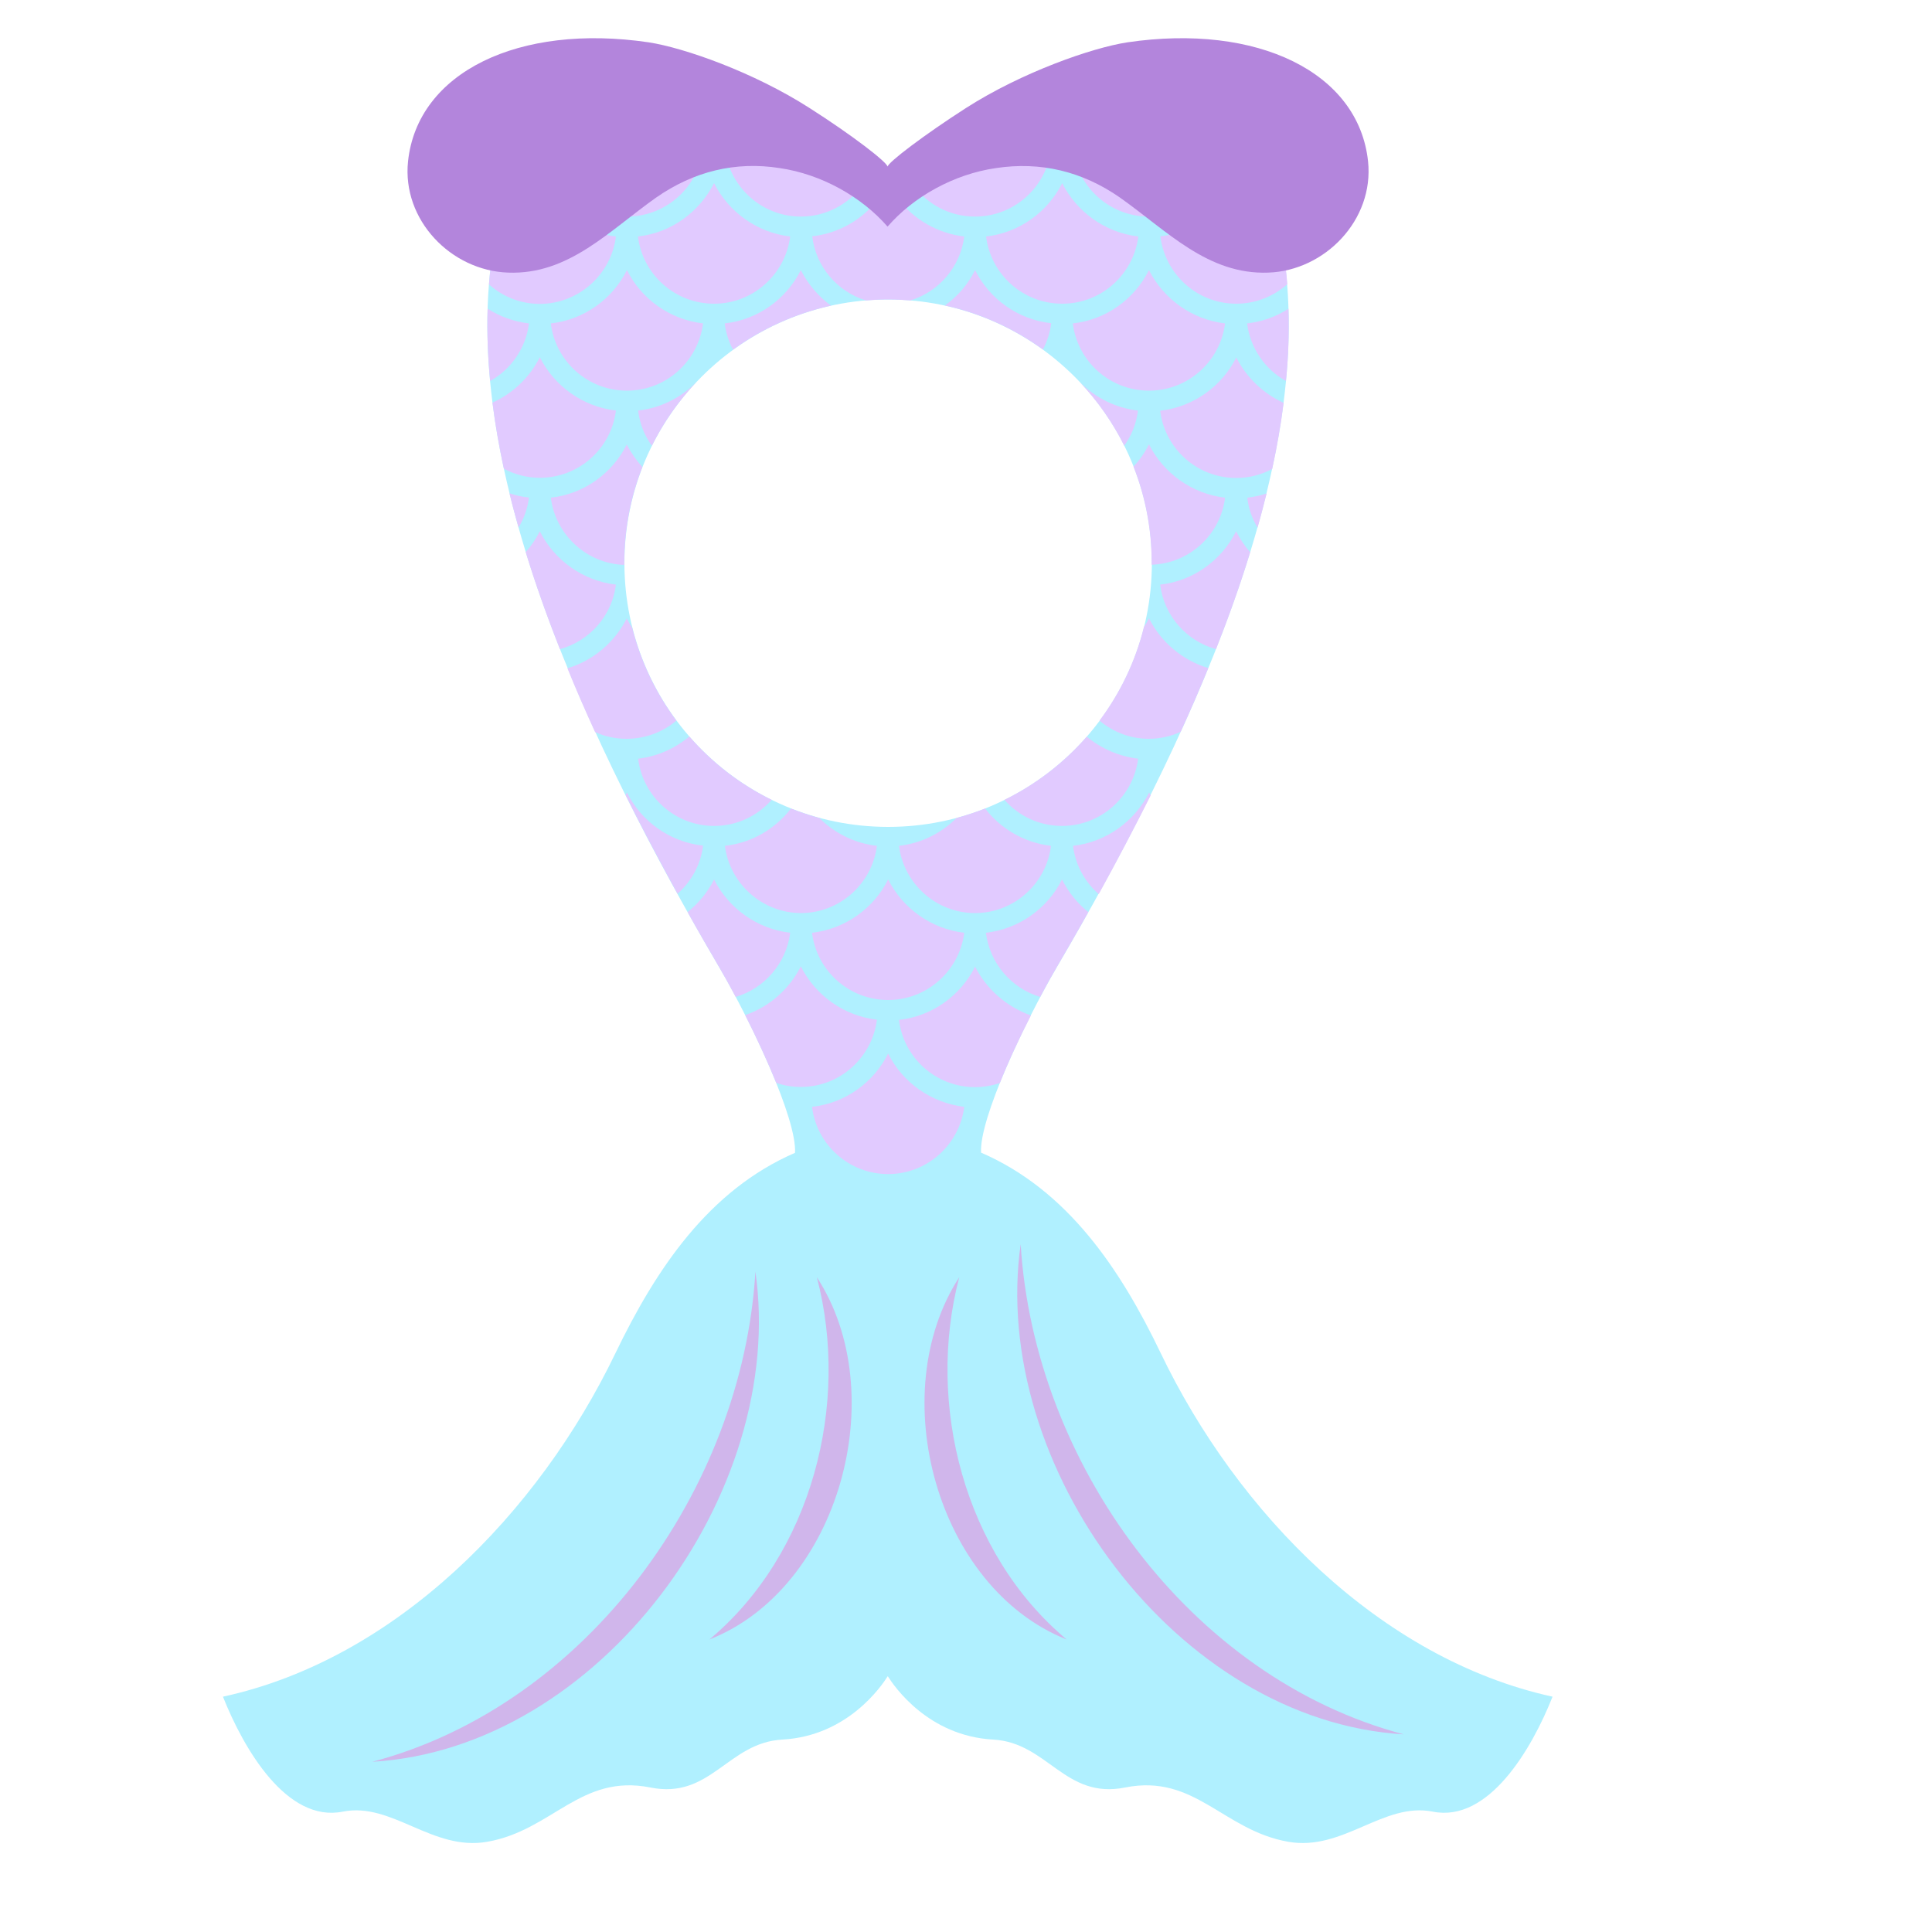 <?xml version="1.0" encoding="utf-8"?>
<!-- Generator: Adobe Illustrator 19.1.0, SVG Export Plug-In . SVG Version: 6.00 Build 0)  -->
<svg version="1.1" id="Layer_1" xmlns="http://www.w3.org/2000/svg" xmlns:xlink="http://www.w3.org/1999/xlink" x="0px" y="0px"
	 width="1000px" height="1000px" viewBox="0 0 1000 1000" style="enable-background:new 0 0 1000 1000;" xml:space="preserve">
<style type="text/css">
	.st0{fill:#B0F0FF;}
	.st1{fill:#E1CAFF;}
	.st2{fill:#B385DC;}
	.st3{fill:#D0B6EB;}
</style>
<g>
	<path class="st0" d="M600.7,700.2c-20.8-43.3-48.1-84.2-92.9-103.6c-1-17.5,22.3-67,39.2-96c67.4-115,134.3-256.7,117.4-369.4
		c-2.6,0.5-5.3,0.8-7.9,0.9c-31.4,1.2-52.4-21.7-76.9-38.9c-14.5-10.1-30.2-15.6-46.9-16.2h-6.2c-3.6,0.1-7.3,0.4-11,1
		c-21.7,3.1-42.7,14.8-56.1,30.3c-13.4-15.4-34.1-27.1-55.8-30.3c-3.7-0.6-7.4-0.9-11-1h-6.2c-16.6,0.7-32.3,6.1-46.7,16.2
		c-24.4,17.2-45.3,40.1-76.7,38.9c-2.7-0.1-5.4-0.4-8.1-0.9C238,244,304.8,385.6,372.3,500.7c17,29,40.2,78.5,39.2,96
		c-44.8,19.4-72,60.3-92.9,103.6c-39.9,83-113.8,158.5-203.2,177.9c10.8,27.2,33.1,65.3,62,59.5c25.5-5.1,46.4,20.6,74.8,15.6
		c33.7-5.9,48.3-35.3,84.4-28.1c31.3,6.3,40.1-23.3,68.4-24.8c33.7-1.9,51.2-27.6,54.5-32.8c3.3,5.2,20.8,30.9,54.5,32.8
		c28.3,1.5,37.1,31.1,68.4,24.8c36.1-7.2,50.7,22.2,84.4,28.1c28.4,5,49.3-20.7,74.8-15.6c28.9,5.8,51.2-32.3,62-59.5
		C714.5,858.7,640.5,783.3,600.7,700.2z M459.7,428c-75.4,0-136.5-61.1-136.5-136.5c0-75.4,61.1-136.5,136.5-136.5
		c75.4,0,136.5,61.1,136.5,136.5C596.2,366.9,535.1,428,459.7,428z"/>
	<path class="st1" d="M504.7,472.6c-20.2,0-36.9-15.2-39.4-34.8c11.6-1.3,22-6.6,29.8-14.4c5-1.4,10-3,14.8-4.9
		c8.1,10.5,20.3,17.7,34.1,19.3C541.6,457.3,524.9,472.6,504.7,472.6z M634.1,257.6c-17.2-2-31.9-12.7-39.4-27.6
		c-2.1,4.2-4.8,8.1-8,11.5c6.1,15.5,9.4,32.3,9.4,50c0,0.3,0,0.5,0,0.8C615.8,291.6,631.7,276.7,634.1,257.6z M589.1,392.7
		c-10-1.2-19.2-5.3-26.6-11.4c-11.8,13.5-26.3,24.7-42.6,32.7c7.3,8.3,17.9,13.5,29.8,13.5C569.9,427.5,586.6,412.3,589.1,392.7z
		 M414.5,472.6c20.2,0,36.9-15.2,39.4-34.8c-11.6-1.3-22-6.6-29.8-14.4c-5-1.4-9.9-3-14.7-4.9c-8.1,10.5-20.3,17.8-34.2,19.3
		C377.7,457.3,394.4,472.5,414.5,472.6z M459.7,517.6c20.2,0,36.9-15.2,39.4-34.8c-17.2-2-31.9-12.7-39.4-27.6
		c-7.4,14.9-22.1,25.6-39.4,27.6C422.7,502.4,439.4,517.6,459.7,517.6z M504.7,112.1c19.9,0,36.3-14.7,39.2-33.8
		c-3.7-0.6-7.4-1-11.1-1.2h-6.2c-3.6,0.1-7.3,0.4-11,1c-15.4,2.2-30.5,8.7-42.7,17.9C480,105.8,491.6,112.1,504.7,112.1z
		 M634.1,167.4c-17.2-2-31.9-12.7-39.4-27.6c-7.4,14.9-22.1,25.7-39.4,27.6c2.4,19.6,19.1,34.8,39.4,34.8S631.6,187,634.1,167.4z
		 M510.4,122.4c2.4,19.6,19.1,34.8,39.4,34.8s36.9-15.2,39.4-34.8c-17.2-2-31.9-12.7-39.4-27.6C542.3,109.7,527.6,120.5,510.4,122.4
		z M448.2,155.5c3.8-0.3,7.6-0.5,11.5-0.5c3.9,0,7.7,0.2,11.5,0.5c14.8-4.5,25.9-17.4,27.9-33.1c-13.9-1.6-26.2-8.9-34.3-19.5
		c-1.9,1.8-3.6,3.6-5.3,5.5c-1.6-1.8-3.3-3.6-5-5.3c-8.1,10.5-20.3,17.7-34.1,19.2C422.3,138.1,433.4,151,448.2,155.5z M594.7,112.1
		c2.9,0,5.8-0.3,8.5-0.9c-7.8-5.9-15.5-12.2-23.6-17.9c-7.5-5.2-15.4-9.2-23.5-11.9C560.2,99,575.9,112.1,594.7,112.1z M369.6,427.5
		c11.9,0,22.5-5.2,29.8-13.5c-16.3-8-30.8-19.2-42.6-32.8c-7.4,6.2-16.5,10.3-26.5,11.5C332.7,412.3,349.4,427.5,369.6,427.5z
		 M559.2,198.1c9.1,9.7,16.8,20.7,22.7,32.6c3.8-5.3,6.3-11.5,7.1-18.2C577.5,211.2,567.1,205.9,559.2,198.1z M414.5,139.8
		c-7.4,14.9-22.1,25.7-39.4,27.6c0.6,4.8,2.1,9.4,4.3,13.6c14.9-10.8,32.1-18.7,50.7-22.8C423.6,153.4,418.2,147.1,414.5,139.8z
		 M337.4,230.7c6.1-12.2,13.9-23.3,23.2-33.1c-7.9,8.1-18.5,13.6-30.3,14.9C331.1,219.3,333.6,225.5,337.4,230.7z M639.9,157.2
		c10.1,0,19.3-3.8,26.4-10.1c-0.4-5.3-1-10.6-1.8-15.8c-2.6,0.5-5.3,0.8-7.9,0.9c-16.3,0.6-29.7-5.2-42.4-13.4
		c-4.3,1.8-8.8,3-13.6,3.5C603,141.9,619.6,157.2,639.9,157.2z M285.1,257.6c2.4,19.1,18.4,34.1,38,34.8c0-0.3,0-0.5,0-0.8
		c0-17.6,3.3-34.4,9.4-49.9c-3.2-3.5-5.9-7.4-8.1-11.6C317,244.9,302.3,255.7,285.1,257.6z M324.5,139.8
		c-7.4,14.9-22.1,25.7-39.4,27.6c2.4,19.6,19.1,34.8,39.4,34.8s36.9-15.2,39.4-34.8C346.6,165.4,331.9,154.7,324.5,139.8z
		 M504.7,139.8c-3.6,7.3-9,13.6-15.6,18.3c18.6,4.1,35.8,12,50.7,22.8c2.2-4.1,3.7-8.7,4.3-13.6
		C526.8,165.4,512.1,154.7,504.7,139.8z M666.9,159.8c-6.3,4.1-13.6,6.7-21.4,7.6c1.6,12.8,9.3,23.8,20.1,29.8
		C666.9,184.5,667.3,172,666.9,159.8z M409,482.8c-17.2-2-31.9-12.7-39.4-27.6c-3.3,6.6-8,12.3-13.7,16.9
		c5.4,9.7,10.9,19.2,16.4,28.6c2.7,4.6,5.6,9.8,8.5,15.3C395.7,511.6,407,498.6,409,482.8z M504.7,500.3
		c-7.4,14.9-22.1,25.7-39.4,27.6c2.4,19.6,19.1,34.8,39.4,34.8c4.5,0,8.8-0.8,12.8-2.1c4.5-11.3,10.2-23.5,16.1-35
		C521,521.1,510.6,512,504.7,500.3z M555.4,437.8c1.2,9.9,6.1,18.7,13.3,25c9.2-16.7,18.2-33.8,26.9-51.1c-0.3-0.5-0.5-1-0.8-1.5
		C587.3,425.1,572.6,435.9,555.4,437.8z M453.9,527.8c-17.2-2-31.9-12.7-39.4-27.6c-5.9,11.7-16.2,20.9-28.8,25.2
		c5.8,11.5,11.5,23.8,16.1,35.1c4,1.4,8.3,2.1,12.7,2.1C434.8,562.6,451.4,547.4,453.9,527.8z M459.7,545.3
		c-7.4,14.9-22.1,25.7-39.4,27.6c2.4,19.6,19.1,34.8,39.4,34.8c20.2,0,36.9-15.2,39.4-34.8C481.8,570.8,467.1,560.2,459.7,545.3z
		 M549.7,455.2c-7.4,14.9-22.1,25.6-39.4,27.6c2,15.8,13.2,28.8,28.1,33.2c2.9-5.5,5.8-10.7,8.5-15.3c5.5-9.4,11-18.9,16.4-28.6
		C557.7,467.6,553,461.8,549.7,455.2z M650.9,273.1c1.7-5.9,3.2-11.8,4.7-17.7c-3.2,1.1-6.6,1.8-10,2.2
		C646.2,263.2,648.1,268.4,650.9,273.1z M639.9,185c-7.4,14.9-22.1,25.6-39.4,27.6c2.4,19.6,19.1,34.8,39.4,34.8
		c6.7,0,13.1-1.7,18.6-4.7c2.5-11.5,4.5-22.9,5.9-34.2C653.8,203.7,645.1,195.3,639.9,185z M600.5,302.6c2,16.1,13.6,29.2,28.9,33.4
		c6.6-16.7,12.6-33.5,17.7-50.2c-2.9-3.2-5.3-6.9-7.3-10.8C632.4,289.9,617.7,300.7,600.5,302.6z M594.7,320
		c-0.8,1.6-1.6,3.1-2.6,4.5c-4.4,17.8-12.3,34.2-23,48.5c6.9,5.8,15.8,9.4,25.5,9.4c5.9,0,11.5-1.3,16.5-3.6c5-10.9,9.8-22,14.3-33
		C612.1,341.8,600.9,332.4,594.7,320z M318.8,122.4c-4.7-0.5-9.3-1.8-13.5-3.5c-12.6,8.2-26,14-42.3,13.4c-2.7-0.1-5.4-0.4-8.1-0.9
		c-0.8,5.2-1.4,10.5-1.8,15.8c7,6.3,16.2,10.1,26.4,10.1C299.7,157.2,316.4,141.9,318.8,122.4z M363.1,81.4
		c-8.1,2.7-15.9,6.7-23.4,11.9c-8.1,5.7-15.8,12-23.6,17.9c2.7,0.6,5.5,0.9,8.4,0.9C343.3,112.1,359,99,363.1,81.4z M273.8,167.4
		c-7.8-0.9-15.1-3.6-21.4-7.6c-0.4,12.2,0.1,24.7,1.3,37.4C264.5,191.2,272.2,180.2,273.8,167.4z M414.5,112.1
		c13,0,24.5-6.3,31.7-15.9c-12.2-9.2-27.1-15.8-42.6-18.1c-3.7-0.6-7.4-0.9-11-1h-6.2c-3.8,0.1-7.5,0.6-11.1,1.2
		C378.3,97.4,394.7,112.1,414.5,112.1z M324.5,410.2c-0.2,0.5-0.5,0.9-0.7,1.3c8.6,17.3,17.7,34.4,26.9,51.1
		c7.1-6.3,12-15,13.2-24.9C346.6,435.8,331.9,425.1,324.5,410.2z M330.2,122.4c2.4,19.6,19.1,34.8,39.4,34.8
		c20.2,0,36.9-15.2,39.4-34.8c-17.2-2-31.9-12.7-39.4-27.6C362,109.7,347.5,120.5,330.2,122.4z M350.1,373
		c-10.6-14.2-18.4-30.5-22.9-48.1c-1-1.5-1.9-3.1-2.8-4.8c-6.2,12.3-17.3,21.8-30.7,25.8c4.5,11.1,9.3,22.1,14.3,33
		c5,2.3,10.5,3.5,16.3,3.5C334.2,382.4,343.2,378.8,350.1,373z M318.8,302.6c-17.2-2-31.9-12.7-39.4-27.6c-2,3.9-4.4,7.5-7.3,10.8
		c5.1,16.7,11.1,33.4,17.7,50.2C305.2,331.8,316.8,318.7,318.8,302.6z M263.7,255.3c1.4,5.9,3,11.8,4.7,17.7
		c2.8-4.6,4.7-9.9,5.4-15.5C270.3,257.2,266.9,256.4,263.7,255.3z M318.8,212.5c-17.2-2-31.9-12.7-39.4-27.6
		c-5.2,10.4-13.9,18.7-24.5,23.5c1.4,11.3,3.4,22.7,5.9,34.2c5.6,3,11.9,4.7,18.6,4.7C299.7,247.3,316.4,232.1,318.8,212.5z"/>
	<path class="st2" d="M708.1,83.5c-4.9-46.1-57.3-71.5-124.5-61.6c-18.4,2.8-54.7,15.5-83.6,34c-21.8,14-40.6,28.3-40.6,30.4
		c0-2.2-18.4-16.4-40.4-30.4c-29-18.6-65-31.2-83.3-34C268.5,12,216.1,37.4,211.2,83.5c-3.2,30.4,22.3,56.6,51.8,57.6
		c31.4,1.2,52.3-21.7,76.7-38.9c19.4-13.5,40.9-18.8,63.9-15.2c21.7,3.2,42.4,14.9,55.8,30.3c13.4-15.5,34.4-27.2,56.1-30.3
		c23.1-3.5,44.7,1.7,64.1,15.2c24.4,17.2,45.5,40.1,76.9,38.9C685.7,140.1,711.3,113.9,708.1,83.5z"/>
	<path class="st3" d="M528.3,644c6.8,112.6,87.1,224.3,198.3,253.7C608.9,890.7,512.1,758.4,528.3,644z M552.1,848.6
		c-53-44.4-72.9-121.7-55.6-187.5C457.5,721.2,484.6,821.7,552.1,848.6z M367.2,848.6c67.5-26.6,94.7-127.6,55.6-187.5
		C440.1,726.9,420.2,804.2,367.2,848.6z M192.7,911.9C310.3,905,407.4,772.6,391,658.2C384.3,770.8,303.8,882.5,192.7,911.9z"/>
</g>
</svg>
